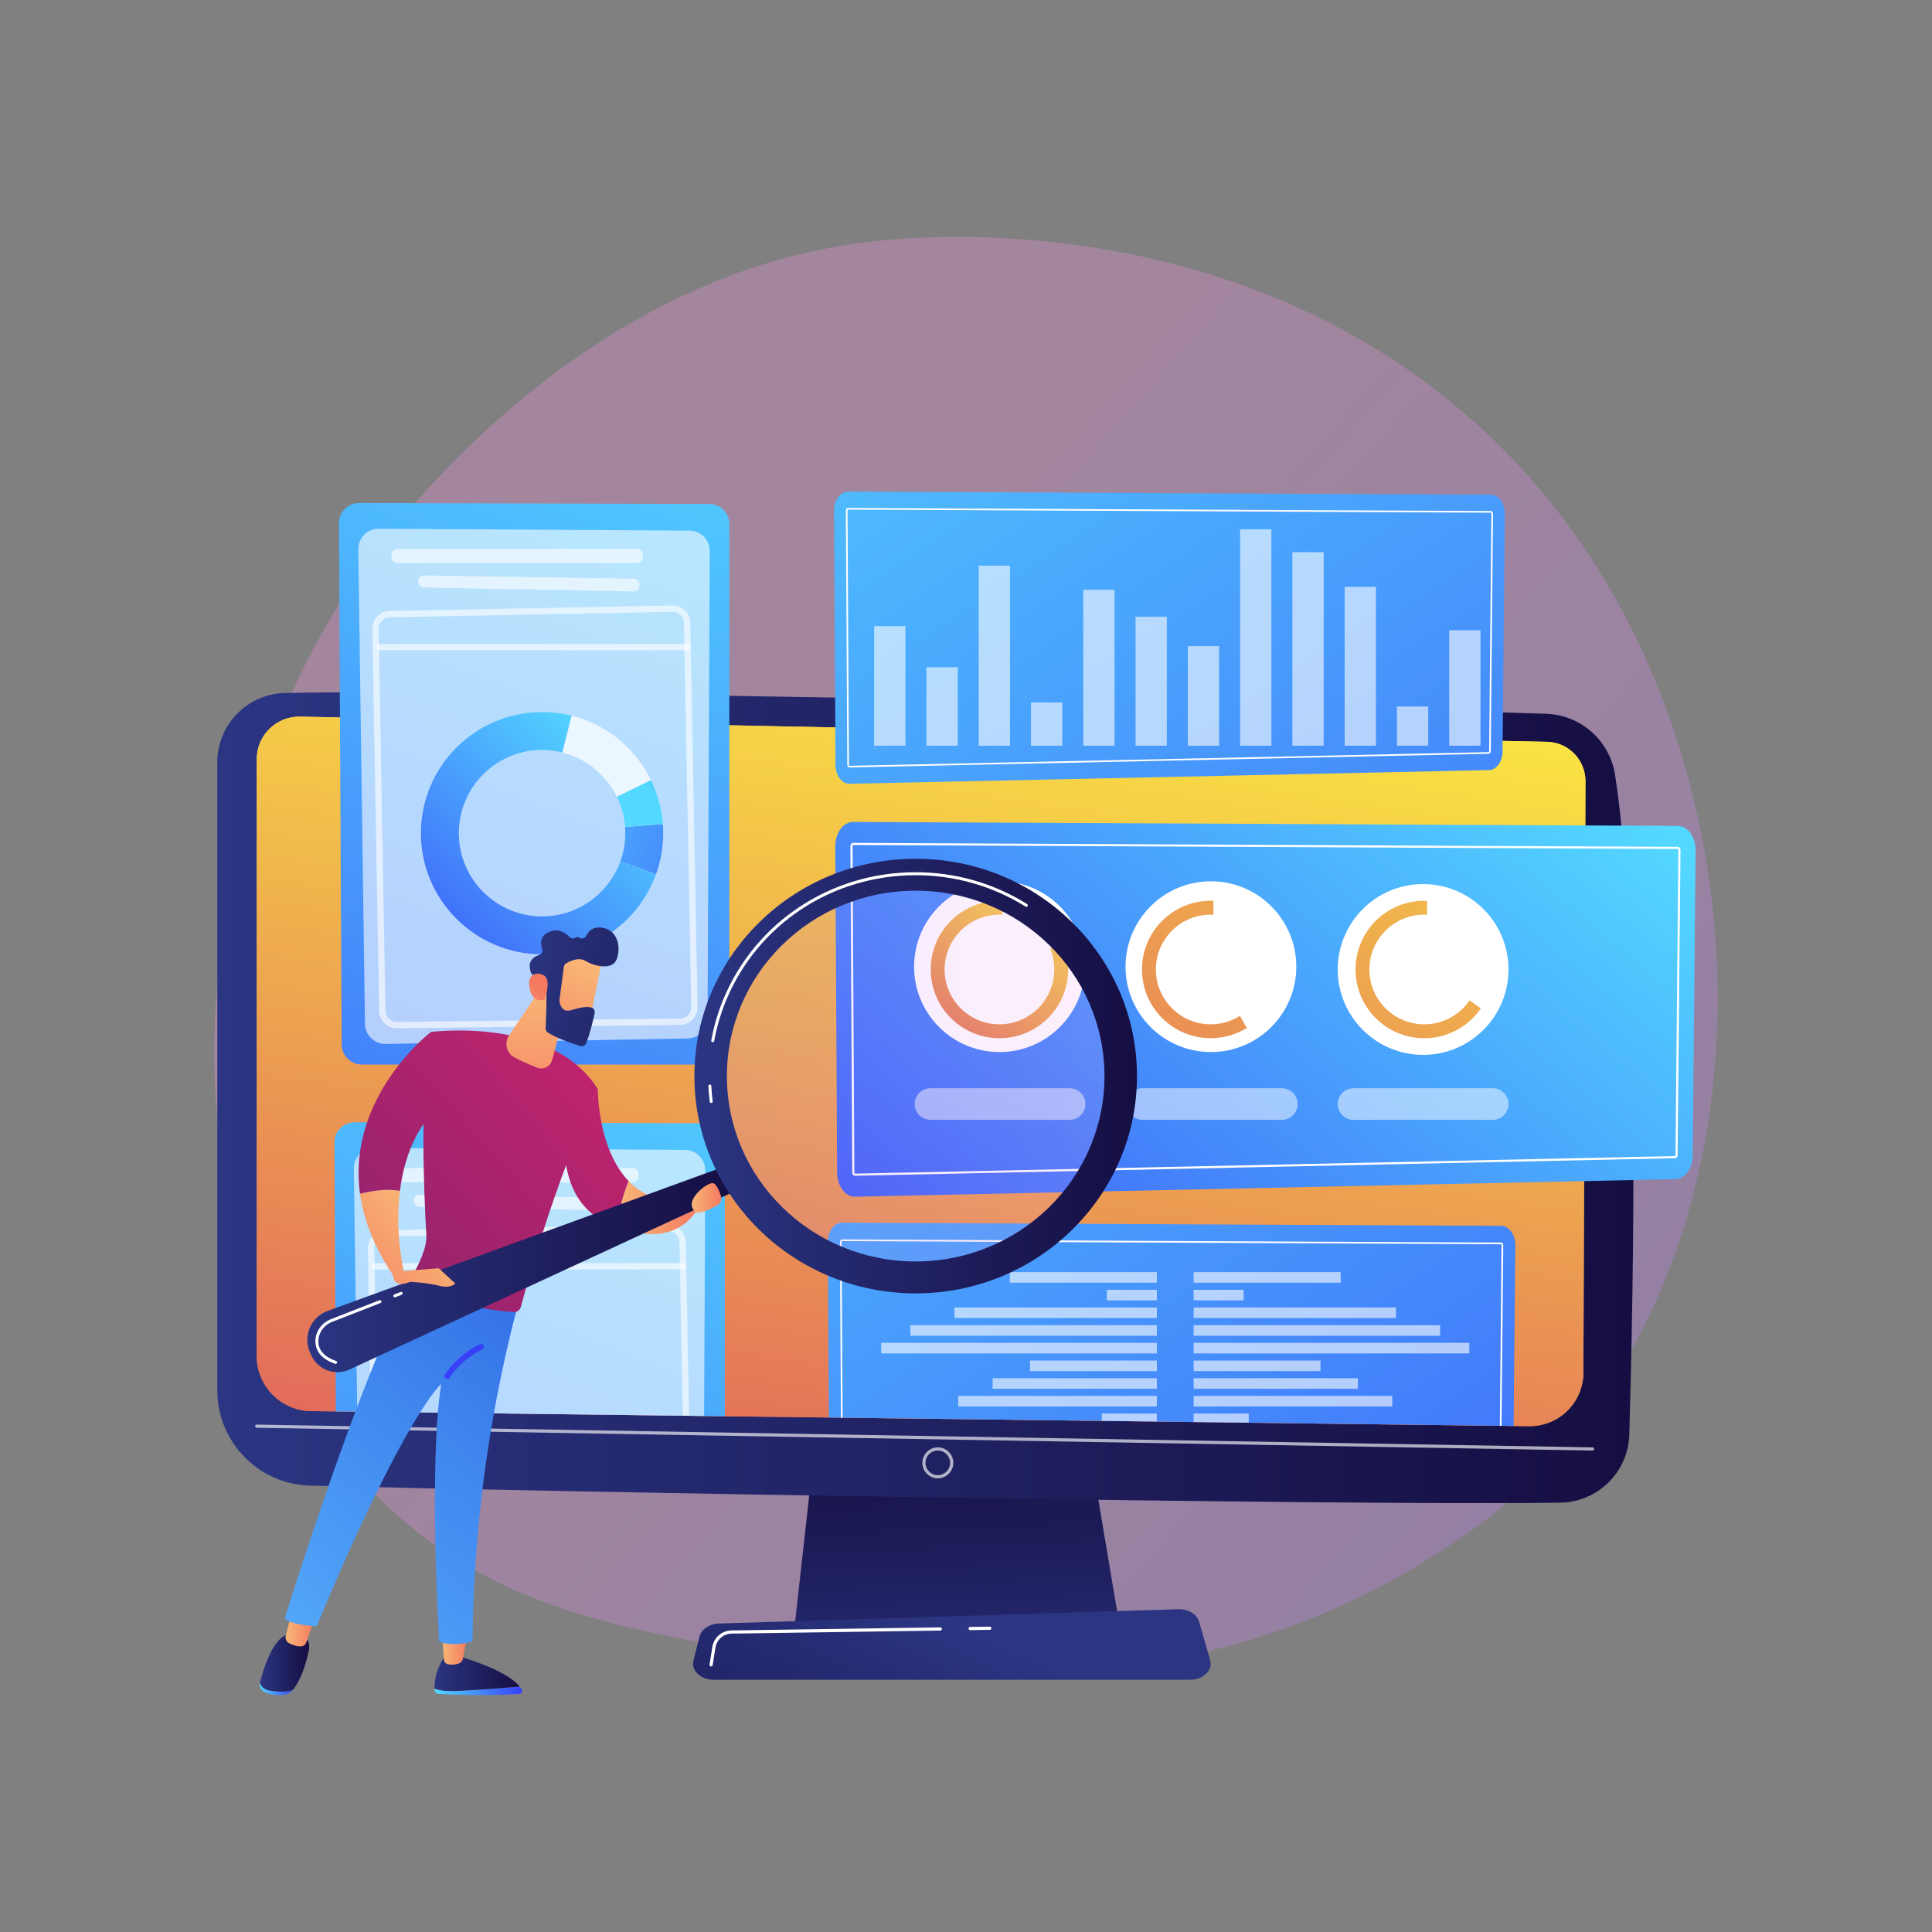 <?xml version="1.0" encoding="utf-8"?>
<!-- Generator: Adobe Illustrator 27.5.0, SVG Export Plug-In . SVG Version: 6.00 Build 0)  -->
<svg version="1.1" xmlns="http://www.w3.org/2000/svg" xmlns:xlink="http://www.w3.org/1999/xlink" x="0px" y="0px"
	 viewBox="0 0 3710 3710" style="enable-background:new 0 0 3710 3710;" xml:space="preserve">
<rect x="0" y="0" width="3710" height="3710" fill="#808080" stroke="none"/>
<g id="Background">
	<g>
		<g>
			<rect style="fill:transparent" width="3710" height="3710"/>
		</g>
	</g>
</g>
<g id="Illustration">
	<g>
		<linearGradient id="SVGID_1_" gradientUnits="userSpaceOnUse" x1="3483.461" y1="3338.964" x2="1382.763" y2="1496.811">
			<stop  offset="0" style="stop-color:#B37CFF"/>
			<stop  offset="1" style="stop-color:#F895E7"/>
		</linearGradient>
		<path style="opacity:0.3;fill:url(#SVGID_1_);" d="M2951.056,2833.159c-75.14,74.667-142.372,118.559-193.847,151.695
			c-502.03,323.16-1075.906,230.018-1253.333,198.182c-286.258-51.364-527.9-87.598-735.513-268.426
			c-471.76-410.896-448.814-1268.055-88.332-1799.028c42.742-62.958,402.679-577.317,977.796-649.795
			c14.067-1.773,24.562-2.782,33.755-3.72c88.969-9.081,640.295-57.01,1089.845,306.085
			c64.351,51.975,167.911,145.725,263.944,288.71C3396.511,1579.676,3397.624,2389.401,2951.056,2833.159z"/>
		<g>
			
				<linearGradient id="SVGID_00000162323468054323493770000013721977786425927331_" gradientUnits="userSpaceOnUse" x1="1850.53" y1="3372.721" x2="1818.085" y2="2730.312">
				<stop  offset="0" style="stop-color:#2B3582"/>
				<stop  offset="1" style="stop-color:#150E42"/>
			</linearGradient>
			<polygon style="fill:url(#SVGID_00000162323468054323493770000013721977786425927331_);" points="1579.395,2643.417 
				1525.508,3126.708 2150.701,3126.708 2069.269,2643.417 			"/>
			
				<linearGradient id="SVGID_00000181768466490540900120000012850292054677921191_" gradientUnits="userSpaceOnUse" x1="417.281" y1="2107.845" x2="3136.672" y2="2107.845">
				<stop  offset="0" style="stop-color:#2B3582"/>
				<stop  offset="1" style="stop-color:#150E42"/>
			</linearGradient>
			<path style="fill:url(#SVGID_00000181768466490540900120000012850292054677921191_);" d="M417.281,1463.761v1206.122
				c0,99.22,79.066,180.358,178.253,182.916c440.535,11.36,1981.312,38.905,2400.672,32.722
				c72.077-1.062,130.466-58.741,132.545-130.796c8.086-280.198,21.22-953.982-27.382-1266.794
				c-10.235-65.875-65.839-115.135-132.47-117.266c-369.113-11.808-2002.439-49.303-2421.602-39.889
				C475.005,1332.4,417.281,1391.451,417.281,1463.761z"/>
			
				<linearGradient id="SVGID_00000151506349765982177450000006556432805845978011_" gradientUnits="userSpaceOnUse" x1="1930.552" y1="1007.925" x2="1533.266" y2="3529.816">
				<stop  offset="0" style="stop-color:#FDF53F"/>
				<stop  offset="1" style="stop-color:#D93C65"/>
			</linearGradient>
			<path style="fill:url(#SVGID_00000151506349765982177450000006556432805845978011_);" d="M492.961,1457.89v1145.9
				c0,57.929,46.502,105.132,104.426,105.998l2338.487,28.891c57.427,0.858,104.5-45.344,104.714-102.777l3.912-1135.661
				c0.153-41.066-32.564-74.714-73.618-75.713L576.705,1376.16C530.788,1375.043,492.961,1411.96,492.961,1457.89z"/>
			<path style="opacity:0.65;fill:#FFFFFF;" d="M3058.194,2785.45c-0.018,0-0.036,0-0.053,0l-2565.231-43.706
				c-1.685-0.03-3.028-1.418-3-3.102c0.028-1.687,1.349-2.92,3.104-3.001l2565.231,43.706c1.685,0.03,3.028,1.418,3,3.102
				C3061.216,2784.118,3059.855,2785.45,3058.194,2785.45z"/>
			
				<linearGradient id="SVGID_00000103238709114188387860000015519281808033132425_" gradientUnits="userSpaceOnUse" x1="1930.552" y1="1007.925" x2="1533.266" y2="3529.816">
				<stop  offset="0" style="stop-color:#FDF53F"/>
				<stop  offset="1" style="stop-color:#D93C65"/>
			</linearGradient>
			<path style="fill:url(#SVGID_00000103238709114188387860000015519281808033132425_);" d="M492.961,1457.89v1145.9
				c0,57.929,46.502,105.132,104.426,105.998l2338.487,28.891c57.427,0.858,104.5-45.344,104.714-102.777l3.912-1135.661
				c0.153-41.066-32.564-74.714-73.618-75.713L576.705,1376.16C530.788,1375.043,492.961,1411.96,492.961,1457.89z"/>
			<path style="opacity:0.65;fill:#FFFFFF;" d="M1800.883,2838.832c-16.401,0-29.743-13.342-29.743-29.741
				c0-16.403,13.342-29.744,29.743-29.744c16.4,0,29.741,13.342,29.741,29.744
				C1830.624,2825.49,1817.282,2838.832,1800.883,2838.832z M1800.883,2785.45c-13.035,0-23.64,10.606-23.64,23.641
				c0,13.035,10.605,23.638,23.64,23.638c13.034,0,23.638-10.603,23.638-23.638
				C1824.521,2796.056,1813.916,2785.45,1800.883,2785.45z"/>
			
				<linearGradient id="SVGID_00000017474963517254444410000012182264277566203535_" gradientUnits="userSpaceOnUse" x1="1852.549" y1="3130.314" x2="1554.055" y2="3785.702">
				<stop  offset="0" style="stop-color:#2B3582"/>
				<stop  offset="1" style="stop-color:#150E42"/>
			</linearGradient>
			<path style="fill:url(#SVGID_00000017474963517254444410000012182264277566203535_);" d="M2285.368,3225.588h-915.013
				c-24.858,0-43.525-17.696-38.719-36.705l11.741-46.434c3.531-13.964,18.893-24.216,37.141-24.786l882.106-27.525
				c19.063-0.595,35.943,9.524,40.096,24.037l21.166,73.959C2329.384,3207.349,2310.627,3225.588,2285.368,3225.588z"/>
			<path style="fill:#FFFFFF;" d="M1862.922,3130.311c-1.664,0-3.025-1.338-3.05-3.007c-0.024-1.687,1.322-3.073,3.007-3.096
				l37.799-0.551c1.639-0.048,3.071,1.323,3.096,3.007c0.024,1.687-1.322,3.072-3.007,3.096l-37.799,0.551
				C1862.953,3130.311,1862.937,3130.311,1862.922,3130.311z"/>
			<path style="fill:#FFFFFF;" d="M1365.511,3200.057c-0.16,0-0.322-0.012-0.484-0.039c-1.664-0.265-2.798-1.83-2.532-3.493
				l5.393-33.773c2.903-18.185,18.372-31.574,36.782-31.845l400.92-5.862c1.719,0.119,3.071,1.32,3.096,3.007
				c0.024,1.687-1.322,3.073-3.007,3.096l-400.92,5.862c-15.438,0.227-28.411,11.456-30.845,26.702l-5.392,33.773
				C1368.281,3198.988,1366.985,3200.057,1365.511,3200.057z"/>
			<g>
				
					<linearGradient id="SVGID_00000102510950271138100620000014236438186647863427_" gradientUnits="userSpaceOnUse" x1="-1295.869" y1="159.886" x2="-3265.297" y2="3114.025" gradientTransform="matrix(-1 0 0 1 239.412 0)">
					<stop  offset="0" style="stop-color:#53D8FF"/>
					<stop  offset="1" style="stop-color:#3840F7"/>
				</linearGradient>
				<path style="fill:url(#SVGID_00000102510950271138100620000014236438186647863427_);" d="M2863.164,949.979l-1234.604-5.935
					c-14.88-0.136-26.964,16.323-26.85,36.571l2.735,488.468c0.114,20.363,12.515,36.614,27.473,36.003l1227.568-26.291
					c14.28-0.584,25.685-16.375,25.869-35.813l4.302-456.242C2889.845,966.608,2877.958,950.114,2863.164,949.979z"/>
				<path style="fill:#FFFFFF;" d="M1631.135,1473.756c-2.284,0-4.058-2.161-4.075-4.918l-2.734-488.462
					c-0.006-1.283,0.337-2.408,1.022-3.347c0.992-1.357,2.205-1.641,3.049-1.641l1234.613,5.938c0.841,0.006,2.04,0.303,3.023,1.663
					c0.68,0.946,1.02,2.068,1.009,3.341l-4.302,456.24c-0.025,2.701-1.709,4.803-3.918,4.893h-0.029L1631.135,1473.756z
					 M1628.389,978.553c-0.077,0-0.233,0-0.484,0.343c-0.281,0.386-0.417,0.865-0.414,1.462l2.734,488.462
					c0.006,1.082,0.58,1.771,0.876,1.771l1227.623-26.294c0.324-0.025,0.841-0.729,0.85-1.759l4.302-456.237
					c0.005-0.593-0.13-1.069-0.411-1.462c-0.25-0.346-0.41-0.349-0.478-0.349L1628.389,978.553z"/>
				<g style="opacity:0.6;">
					<rect x="1678.62" y="1202.388" style="fill:#FFFFFF;" width="60.082" height="229.598"/>
					<rect x="1779.012" y="1281.297" style="fill:#FFFFFF;" width="60.082" height="150.689"/>
					<rect x="1879.403" y="1086.279" style="fill:#FFFFFF;" width="60.082" height="345.708"/>
					<rect x="1979.795" y="1348.934" style="fill:#FFFFFF;" width="60.082" height="83.052"/>
					<rect x="2080.187" y="1132.497" style="fill:#FFFFFF;" width="60.082" height="299.489"/>
					<rect x="2180.578" y="1184.352" style="fill:#FFFFFF;" width="60.082" height="247.635"/>
					<rect x="2280.97" y="1240.715" style="fill:#FFFFFF;" width="60.082" height="191.271"/>
					<rect x="2381.361" y="1016.388" style="fill:#FFFFFF;" width="60.082" height="415.599"/>
					<rect x="2481.753" y="1060.351" style="fill:#FFFFFF;" width="60.082" height="371.635"/>
					<rect x="2582.145" y="1126.86" style="fill:#FFFFFF;" width="60.082" height="305.126"/>
					<rect x="2682.536" y="1356.642" style="fill:#FFFFFF;" width="60.082" height="75.344"/>
					<rect x="2782.928" y="1210.279" style="fill:#FFFFFF;" width="60.082" height="221.707"/>
				</g>
			</g>
			<g>
				
					<linearGradient id="SVGID_00000147922813941177697820000004726301352346289567_" gradientUnits="userSpaceOnUse" x1="1366.424" y1="617.654" x2="357.512" y2="3245.262">
					<stop  offset="0" style="stop-color:#53D8FF"/>
					<stop  offset="1" style="stop-color:#3840F7"/>
				</linearGradient>
				<path style="fill:url(#SVGID_00000147922813941177697820000004726301352346289567_);" d="M694.715,2044.226h667.255
					c21.277,0,38.526-17.249,38.526-38.526v-999.393c0-21.237-17.186-38.469-38.423-38.526l-672.591-1.805
					c-21.398-0.057-38.743,17.333-38.629,38.731l5.336,1001.198C656.303,2027.103,673.518,2044.226,694.715,2044.226z"/>
				<path style="opacity:0.6;fill:#FFFFFF;" d="M727.413,1015.289l596.633,3.673c21.566,0.133,38.951,17.706,38.851,39.272
					l-4.163,896.99c-0.099,21.241-17.141,38.516-38.378,38.904l-579.703,10.576c-21.651,0.395-39.498-16.885-39.801-38.537
					l-12.767-911.24C687.777,1033.032,705.515,1015.155,727.413,1015.289z"/>
				<path style="opacity:0.6;fill:#FFFFFF;" d="M751.671,1065.543v4.114c0,6.459,5.236,11.695,11.695,11.695h459.703
					c6.459,0,11.694-5.236,11.694-11.695v-4.114c0-6.459-5.236-11.695-11.694-11.695H763.366
					C756.907,1053.848,751.671,1059.084,751.671,1065.543z"/>
				<path style="opacity:0.6;fill:#FFFFFF;" d="M802.963,1117.28L802.963,1117.28c0.332,6.122,5.335,10.948,11.465,11.06
					l402.033,7.327c6.541,0.119,11.908-5.151,11.908-11.693v-0.955c0-6.386-5.124-11.592-11.51-11.693l-402.033-6.372
					C808.046,1104.847,802.596,1110.509,802.963,1117.28z"/>
				<path style="opacity:0.61;fill:#FFFFFF;" d="M761.928,1974.621c-18.392,0-33.547-14.844-33.873-33.279l-13.045-733.629
					c-0.332-18.643,14.568-34.11,33.214-34.474l542.823-10.567c9.094-0.113,17.629,3.183,24.152,9.462s10.21,14.719,10.381,23.769
					l13.991,737.667c0.173,9.095-3.218,17.699-9.55,24.228c-6.33,6.529-14.823,10.183-23.917,10.293l-543.771,6.526
					C762.201,1974.618,762.063,1974.621,761.928,1974.621z M1291.718,1174.873c-0.145,0-0.288,0.003-0.432,0.006l-542.823,10.567
					c-11.929,0.229-21.461,10.123-21.25,22.053l0,0l13.045,733.629c0.21,11.789,9.906,21.287,21.671,21.287
					c0.087,0,0.173,0,0.259-0.003l543.771-6.526c5.817-0.069,11.25-2.408,15.3-6.583c4.05-4.178,6.219-9.682,6.109-15.5
					l-13.991-737.667c-0.11-5.79-2.469-11.19-6.641-15.204C1302.667,1177.016,1297.347,1174.873,1291.718,1174.873z"/>
				<path style="opacity:0.61;fill:#FFFFFF;" d="M1320.363,1248.687H728.155c-3.371,0-6.103-2.733-6.103-6.103
					c0-3.37,2.733-6.103,6.103-6.103h592.208c3.37,0,6.103,2.733,6.103,6.103
					C1326.466,1245.954,1323.733,1248.687,1320.363,1248.687z"/>
				<g>
					<path style="opacity:0.73;fill:#FFFFFF;" d="M1040.903,1832.625c-128.317,0-232.711-104.394-232.711-232.713
						c0-128.317,104.394-232.711,232.711-232.711c128.318,0,232.712,104.394,232.712,232.711
						C1273.615,1728.231,1169.221,1832.625,1040.903,1832.625z M1040.903,1440.181c-88.076,0-159.731,71.654-159.731,159.731
						c0,88.077,71.656,159.733,159.731,159.733c88.077,0,159.732-71.656,159.732-159.733
						C1200.635,1511.835,1128.98,1440.181,1040.903,1440.181z"/>
					
						<linearGradient id="SVGID_00000173882422456144212730000002509481025184790172_" gradientUnits="userSpaceOnUse" x1="950.872" y1="1498.236" x2="1621.869" y2="1784.807">
						<stop  offset="0" style="stop-color:#53D8FF"/>
						<stop  offset="1" style="stop-color:#3840F7"/>
					</linearGradient>
					<path style="fill:url(#SVGID_00000173882422456144212730000002509481025184790172_);" d="M1272.965,1582.503l-72.776,5.46
						c0.293,3.946,0.446,7.93,0.446,11.949c0,19.033-3.352,37.295-9.486,54.236l68.646,24.779
						c8.937-24.681,13.82-51.288,13.82-79.016C1273.615,1594.056,1273.392,1588.251,1272.965,1582.503z"/>
					
						<linearGradient id="SVGID_00000106853670332601624430000017476203278697811354_" gradientUnits="userSpaceOnUse" x1="1198.432" y1="1429.361" x2="728.09" y2="1938.573">
						<stop  offset="0" style="stop-color:#53D8FF"/>
						<stop  offset="1" style="stop-color:#3840F7"/>
					</linearGradient>
					<path style="fill:url(#SVGID_00000106853670332601624430000017476203278697811354_);" d="M1040.903,1759.645
						c-88.076,0-159.731-71.656-159.731-159.733c0-88.077,71.656-159.731,159.731-159.731c13.419,0,26.453,1.672,38.914,4.803
						l17.779-70.786c-18.154-4.561-37.144-6.997-56.693-6.997c-128.317,0-232.711,104.394-232.711,232.711
						c0,128.319,104.394,232.713,232.711,232.713c100.59,0,186.47-64.157,218.892-153.697l-68.646-24.779
						C1168.895,1715.607,1109.948,1759.645,1040.903,1759.645z"/>
					
						<linearGradient id="SVGID_00000045579116828650385540000014797682717322549124_" gradientUnits="userSpaceOnUse" x1="1255.697" y1="1529.264" x2="1486.353" y2="1298.609">
						<stop  offset="0" style="stop-color:#53D8FF"/>
						<stop  offset="1" style="stop-color:#3840F7"/>
					</linearGradient>
					<path style="fill:url(#SVGID_00000045579116828650385540000014797682717322549124_);" d="M1200.189,1587.963l72.776-5.46
						c-2.237-30.107-10.233-58.633-22.88-84.49l-65.601,31.957C1193.165,1547.717,1198.653,1567.297,1200.189,1587.963z"/>
				</g>
			</g>
			<g>
				<defs>
					<path id="SVGID_00000114765283676987161670000011752969456551756939_" d="M492.961,1457.89v1145.9
						c0,57.929,46.502,105.132,104.426,105.998l2338.487,28.891c57.427,0.858,104.5-45.344,104.714-102.777l3.912-1135.661
						c0.153-41.066-32.564-74.714-73.618-75.713L576.705,1376.16C530.788,1375.043,492.961,1411.96,492.961,1457.89z"/>
				</defs>
				<clipPath id="SVGID_00000079456473704681559880000004969841223465248128_">
					<use xlink:href="#SVGID_00000114765283676987161670000011752969456551756939_"  style="overflow:visible;"/>
				</clipPath>
				<g style="clip-path:url(#SVGID_00000079456473704681559880000004969841223465248128_);">
					
						<linearGradient id="SVGID_00000150800845947280663160000011241785702276443047_" gradientUnits="userSpaceOnUse" x1="1357.822" y1="1806.809" x2="348.91" y2="4434.417">
						<stop  offset="0" style="stop-color:#53D8FF"/>
						<stop  offset="1" style="stop-color:#3840F7"/>
					</linearGradient>
					<path style="fill:url(#SVGID_00000150800845947280663160000011241785702276443047_);" d="M686.113,3233.381h667.255
						c21.277,0,38.526-17.249,38.526-38.526v-999.393c0-21.237-17.186-38.469-38.423-38.526l-672.591-1.805
						c-21.398-0.057-38.743,17.334-38.629,38.731l5.336,1001.198C647.701,3216.257,664.916,3233.381,686.113,3233.381z"/>
					<path style="opacity:0.6;fill:#FFFFFF;" d="M718.811,2204.444l596.633,3.673c21.566,0.133,38.951,17.706,38.851,39.273
						l-4.163,896.99c-0.099,21.241-17.141,38.517-38.378,38.904L732.05,3193.86c-21.651,0.395-39.498-16.885-39.801-38.538
						l-12.767-911.24C679.176,2222.187,696.913,2204.309,718.811,2204.444z"/>
					<path style="opacity:0.6;fill:#FFFFFF;" d="M743.07,2254.698v4.113c0,6.459,5.236,11.695,11.695,11.695h459.703
						c6.459,0,11.694-5.236,11.694-11.695v-4.113c0-6.459-5.236-11.695-11.694-11.695H754.764
						C748.306,2243.003,743.07,2248.239,743.07,2254.698z"/>
					<path style="opacity:0.6;fill:#FFFFFF;" d="M794.361,2306.435L794.361,2306.435c0.332,6.122,5.335,10.948,11.465,11.06
						l402.032,7.327c6.541,0.119,11.908-5.151,11.908-11.693v-0.955c0-6.387-5.124-11.592-11.51-11.693l-402.033-6.372
						C799.444,2294.002,793.994,2299.664,794.361,2306.435z"/>
					<path style="opacity:0.61;fill:#FFFFFF;" d="M753.32,3163.776c-18.387,0-33.539-14.844-33.867-33.276l-13.045-733.632
						c-0.332-18.643,14.568-34.11,33.215-34.474l542.823-10.567c9.076-0.092,17.629,3.183,24.152,9.462
						c6.523,6.279,10.21,14.719,10.381,23.769l13.991,737.667c0.173,9.095-3.219,17.698-9.55,24.228
						c-6.33,6.529-14.823,10.183-23.917,10.293l-543.771,6.526C753.596,3163.773,753.457,3163.776,753.32,3163.776z
						 M1283.116,2364.027c-0.145,0-0.288,0.003-0.432,0.006l-542.823,10.567c-11.929,0.229-21.461,10.123-21.249,22.052l0,0
						l13.045,733.629c0.213,11.876,10.104,21.409,21.929,21.284l543.772-6.527c5.817-0.068,11.25-2.408,15.3-6.583
						c4.05-4.178,6.219-9.682,6.109-15.499l-13.991-737.667c-0.11-5.79-2.469-11.19-6.641-15.204
						C1294.065,2366.17,1288.745,2364.027,1283.116,2364.027z"/>
					<path style="opacity:0.61;fill:#FFFFFF;" d="M1311.76,2437.841H719.553c-3.37,0-6.103-2.733-6.103-6.103
						c0-3.371,2.733-6.103,6.103-6.103h592.208c3.37,0,6.103,2.733,6.103,6.103
						C1317.864,2435.108,1315.131,2437.841,1311.76,2437.841z"/>
				</g>
				<g style="clip-path:url(#SVGID_00000079456473704681559880000004969841223465248128_);">
					
						<linearGradient id="SVGID_00000119091201967925322730000017560685416683083432_" gradientUnits="userSpaceOnUse" x1="-1011.224" y1="1137.623" x2="-3029.827" y2="4165.525" gradientTransform="matrix(-1 0 0 1 239.412 0)">
						<stop  offset="0" style="stop-color:#53D8FF"/>
						<stop  offset="1" style="stop-color:#3840F7"/>
					</linearGradient>
					<path style="fill:url(#SVGID_00000119091201967925322730000017560685416683083432_);" d="M2882.68,2353.952l-1265.431-6.083
						c-15.251-0.139-27.637,16.73-27.521,37.484l2.803,500.665c0.117,20.872,12.827,37.528,28.159,36.901l1258.219-26.947
						c14.636-0.599,26.327-16.783,26.515-36.708l4.409-467.635C2910.028,2370.996,2897.844,2354.09,2882.68,2353.952z"/>
					<path style="fill:#FFFFFF;" d="M1619.888,2890.806c-2.341,0-4.16-2.215-4.177-5.041l-2.802-500.659
						c-0.006-1.315,0.345-2.468,1.047-3.431c1.02-1.388,2.262-1.679,3.125-1.679l1265.44,6.083c0.86,0.006,2.089,0.311,3.098,1.708
						c0.697,0.963,1.045,2.113,1.034,3.422l-4.41,467.635c-0.025,2.769-1.752,4.923-4.015,5.015h-0.03L1619.888,2890.806z
						 M1617.074,2383.241c-0.079,0-0.241,0-0.497,0.352c-0.284,0.387-0.426,0.894-0.423,1.495l2.802,500.659
						c0.006,1.109,0.594,1.815,0.898,1.815l1258.276-26.948c0.333-0.025,0.862-0.748,0.871-1.802l4.41-467.632
						c0.005-0.599-0.136-1.099-0.418-1.492c-0.263-0.361-0.431-0.364-0.493-0.364L1617.074,2383.241z"/>
					<g style="opacity:0.6;">
						
							<rect x="2065.11" y="2680.279" transform="matrix(6.123234e-17 -1 1 6.123234e-17 -751.222 4901.764)" style="fill:#FFFFFF;" width="20.322" height="292.427"/>
						
							<rect x="2115.362" y="2696.575" transform="matrix(6.123234e-17 -1 1 6.123234e-17 -667.015 4918.06)" style="fill:#FFFFFF;" width="20.322" height="191.924"/>
						
							<rect x="1991.169" y="2538.427" transform="matrix(6.123234e-17 -1 1 6.123234e-17 -757.252 4759.912)" style="fill:#FFFFFF;" width="20.322" height="440.309"/>
						
							<rect x="2158.434" y="2671.737" transform="matrix(6.123234e-17 -1 1 6.123234e-17 -556.031 4893.222)" style="fill:#FFFFFF;" width="20.322" height="105.779"/>
						
							<rect x="2020.602" y="2499.949" transform="matrix(6.123234e-17 -1 1 6.123234e-17 -659.908 4721.434)" style="fill:#FFFFFF;" width="20.322" height="381.443"/>
						
							<rect x="2053.625" y="2499.016" transform="matrix(6.123234e-17 -1 1 6.123234e-17 -592.93 4720.501)" style="fill:#FFFFFF;" width="20.322" height="315.399"/>
						
							<rect x="2089.518" y="2500.954" transform="matrix(6.123234e-17 -1 1 6.123234e-17 -523.081 4722.439)" style="fill:#FFFFFF;" width="20.322" height="243.611"/>
						
							<rect x="1946.661" y="2324.141" transform="matrix(6.123234e-17 -1 1 6.123234e-17 -631.982 4545.626)" style="fill:#FFFFFF;" width="20.322" height="529.326"/>
						
							<rect x="1974.658" y="2318.183" transform="matrix(6.123234e-17 -1 1 6.123234e-17 -570.03 4539.667)" style="fill:#FFFFFF;" width="20.322" height="473.332"/>
						
							<rect x="2017.013" y="2326.582" transform="matrix(6.123234e-17 -1 1 6.123234e-17 -493.72 4548.067)" style="fill:#FFFFFF;" width="20.322" height="388.622"/>
						
							<rect x="2163.343" y="2438.957" transform="matrix(6.123234e-17 -1 1 6.123234e-17 -313.434 4660.441)" style="fill:#FFFFFF;" width="20.322" height="95.962"/>
						
							<rect x="2070.135" y="2311.794" transform="matrix(6.123234e-17 -1 1 6.123234e-17 -372.686 4533.279)" style="fill:#FFFFFF;" width="20.322" height="282.376"/>
					</g>
					<g style="opacity:0.6;">
						
							<rect x="2428.19" y="2680.279" transform="matrix(6.123234e-17 -1 1 6.123234e-17 -388.142 5264.844)" style="fill:#FFFFFF;" width="20.322" height="292.427"/>
						
							<rect x="2377.939" y="2696.575" transform="matrix(6.123234e-17 -1 1 6.123234e-17 -404.437 5180.637)" style="fill:#FFFFFF;" width="20.322" height="191.924"/>
						
							<rect x="2502.132" y="2538.427" transform="matrix(6.123234e-17 -1 1 6.123234e-17 -246.29 5270.874)" style="fill:#FFFFFF;" width="20.322" height="440.309"/>
						
							<rect x="2334.866" y="2671.737" transform="matrix(6.123234e-17 -1 1 6.123234e-17 -379.599 5069.654)" style="fill:#FFFFFF;" width="20.322" height="105.779"/>
						
							<rect x="2472.699" y="2499.949" transform="matrix(6.123234e-17 -1 1 6.123234e-17 -207.811 5173.53)" style="fill:#FFFFFF;" width="20.322" height="381.444"/>
						
							<rect x="2439.677" y="2499.016" transform="matrix(6.123234e-17 -1 1 6.123234e-17 -206.878 5106.553)" style="fill:#FFFFFF;" width="20.322" height="315.399"/>
						
							<rect x="2403.783" y="2500.954" transform="matrix(6.123234e-17 -1 1 6.123234e-17 -208.816 5036.703)" style="fill:#FFFFFF;" width="20.322" height="243.611"/>
						
							<rect x="2546.64" y="2324.141" transform="matrix(6.123234e-17 -1 1 6.123234e-17 -32.003 5145.605)" style="fill:#FFFFFF;" width="20.322" height="529.326"/>
						
							<rect x="2518.643" y="2318.183" transform="matrix(6.123234e-17 -1 1 6.123234e-17 -26.045 5083.652)" style="fill:#FFFFFF;" width="20.322" height="473.332"/>
						
							<rect x="2476.288" y="2326.582" transform="matrix(6.123234e-17 -1 1 6.123234e-17 -34.444 5007.342)" style="fill:#FFFFFF;" width="20.322" height="388.622"/>
						
							<rect x="2329.958" y="2438.957" transform="matrix(6.123234e-17 -1 1 6.123234e-17 -146.819 4827.057)" style="fill:#FFFFFF;" width="20.322" height="95.962"/>
						
							<rect x="2423.165" y="2311.794" transform="matrix(6.123234e-17 -1 1 6.123234e-17 -19.656 4886.309)" style="fill:#FFFFFF;" width="20.322" height="282.377"/>
					</g>
				</g>
			</g>
		</g>
		<g>
			
				<linearGradient id="SVGID_00000144322277063680081380000013656229002799065006_" gradientUnits="userSpaceOnUse" x1="2904.043" y1="1349.654" x2="1640.267" y2="2865.065">
				<stop  offset="0" style="stop-color:#53D8FF"/>
				<stop  offset="1" style="stop-color:#3840F7"/>
			</linearGradient>
			<path style="fill:url(#SVGID_00000144322277063680081380000013656229002799065006_);" d="M3222.063,1585.987l-1583.567-7.613
				c-19.086-0.174-34.585,20.936-34.44,46.908l3.508,626.535c0.146,26.119,16.052,46.963,35.238,46.178l1574.542-33.721
				c18.316-0.749,32.945-21.003,33.181-45.936l5.517-585.2C3256.285,1607.317,3241.039,1586.16,3222.063,1585.987z"/>
			<path style="fill:#FFFFFF;" d="M1641.798,2257.811c-2.93,0-5.205-2.771-5.227-6.308l-3.507-626.527
				c-0.008-1.641,0.432-3.084,1.308-4.293c1.279-1.74,2.833-2.105,3.913-2.105l1583.579,7.616c1.078,0.008,2.616,0.388,3.877,2.133
				c0.872,1.213,1.308,2.652,1.294,4.286l-5.519,585.197c-0.032,3.465-2.192,6.161-5.025,6.276h-0.038L1641.798,2257.811z
				 M1638.276,1622.638c-0.099,0-0.301,0-0.622,0.44c-0.359,0.492-0.533,1.11-0.529,1.875l3.507,626.527
				c0.008,1.388,0.743,2.272,1.124,2.272l1574.613-33.726c0.41-0.028,1.078-0.932,1.09-2.256l5.519-585.193
				c0.006-0.761-0.167-1.372-0.527-1.875c-0.321-0.444-0.525-0.448-0.613-0.448L1638.276,1622.638z"/>
			<g>
				<circle style="fill:#FFFFFF;" cx="1919.258" cy="1856.3" r="163.951"/>
				<circle style="fill:#FFFFFF;" cx="2325.317" cy="1856.3" r="163.951"/>
				<circle style="fill:#FFFFFF;" cx="2732.783" cy="1861.666" r="163.951"/>
				<g>
					
						<linearGradient id="SVGID_00000134956290021071278400000016287631665671903361_" gradientUnits="userSpaceOnUse" x1="2054.872" y1="1661.813" x2="1722.868" y2="2151.082">
						<stop  offset="0" style="stop-color:#FDF53F"/>
						<stop  offset="1" style="stop-color:#D93C65"/>
					</linearGradient>
					<path style="fill:url(#SVGID_00000134956290021071278400000016287631665671903361_);" d="M2016.677,1821.65
						c5.074,12.34,7.892,25.847,7.892,40.016c0,58.161-47.149,105.31-105.31,105.31c-58.161,0-105.31-47.149-105.31-105.31
						c0-58.161,47.149-105.31,105.31-105.31c1.781,0,3.552,0.047,5.312,0.134v-26.695c-1.763-0.07-3.532-0.115-5.312-0.115
						c-72.894,0-131.986,59.092-131.986,131.986s59.092,131.986,131.986,131.986c72.894,0,131.986-59.092,131.986-131.986
						c0-17.949-3.589-35.057-10.078-50.656L2016.677,1821.65z"/>
					
						<linearGradient id="SVGID_00000176045182488199282900000004073795219917381030_" gradientUnits="userSpaceOnUse" x1="2890.511" y1="927.868" x2="1709.279" y2="2849.993">
						<stop  offset="0" style="stop-color:#FDF53F"/>
						<stop  offset="1" style="stop-color:#D93C65"/>
					</linearGradient>
					<path style="fill:url(#SVGID_00000176045182488199282900000004073795219917381030_);" d="M2381.048,1950.766
						c-16.248,10.254-35.479,16.211-56.112,16.211c-58.161,0-105.31-47.149-105.31-105.31c0-58.161,47.149-105.31,105.31-105.31
						c1.782,0,3.552,0.047,5.312,0.134v-26.695c-1.763-0.07-3.532-0.115-5.312-0.115c-72.894,0-131.986,59.092-131.986,131.986
						s59.092,131.986,131.986,131.986c25.44,0,49.195-7.205,69.347-19.674L2381.048,1950.766z"/>
					
						<linearGradient id="SVGID_00000127766164929620273600000013747391338865143970_" gradientUnits="userSpaceOnUse" x1="3194.08" y1="1114.423" x2="2012.847" y2="3036.549">
						<stop  offset="0" style="stop-color:#FDF53F"/>
						<stop  offset="1" style="stop-color:#D93C65"/>
					</linearGradient>
					<path style="fill:url(#SVGID_00000127766164929620273600000013747391338865143970_);" d="M2822.07,1920.875
						c-18.954,27.825-50.885,46.101-87.091,46.101c-58.162,0-105.311-47.149-105.311-105.31c0-58.161,47.149-105.31,105.311-105.31
						c1.781,0,3.552,0.047,5.312,0.134v-26.695c-1.763-0.07-3.532-0.115-5.312-0.115c-72.894,0-131.987,59.092-131.987,131.986
						s59.093,131.986,131.987,131.986c45.094,0,84.899-22.62,108.707-57.127L2822.07,1920.875z"/>
				</g>
				<g>
					<path style="opacity:0.5;fill:#FFFFFF;" d="M2054.014,2089.7h-267.173c-16.77,0-30.365,13.595-30.365,30.365
						c0,16.769,13.594,30.364,30.365,30.364h267.173c16.769,0,30.365-13.594,30.365-30.364
						C2084.379,2103.295,2070.784,2089.7,2054.014,2089.7z"/>
					<path style="opacity:0.5;fill:#FFFFFF;" d="M2461.48,2089.7h-267.173c-16.77,0-30.364,13.595-30.364,30.365
						c0,16.769,13.594,30.364,30.364,30.364h267.173c16.77,0,30.365-13.594,30.365-30.364
						C2491.844,2103.295,2478.25,2089.7,2461.48,2089.7z"/>
					<path style="opacity:0.5;fill:#FFFFFF;" d="M2599.197,2150.428h267.173c16.77,0,30.364-13.594,30.364-30.364
						c0-16.77-13.594-30.365-30.364-30.365h-267.173c-16.77,0-30.365,13.595-30.365,30.365
						C2568.832,2136.834,2582.427,2150.428,2599.197,2150.428z"/>
				</g>
			</g>
		</g>
		<g>
			<g>
				<g>
					
						<linearGradient id="SVGID_00000088828593008713381820000008906773339759230616_" gradientUnits="userSpaceOnUse" x1="1975.06" y1="3246.856" x2="2143.434" y2="3246.856" gradientTransform="matrix(1 0 0 1 -1140.734 0)">
						<stop  offset="0" style="stop-color:#53D8FF"/>
						<stop  offset="1" style="stop-color:#3840F7"/>
					</linearGradient>
					<path style="fill:url(#SVGID_00000088828593008713381820000008906773339759230616_);" d="M997.946,3238.712
						c-28.844,2.493-78.905,6.543-118.371,8.28c-23.724,1.044-37.382-1.279-45.248-4.428c0.013,0.887,0.038,1.725,0.073,2.503
						c0.187,4.153,3.561,7.475,7.756,7.709c74.573,4.162,133.88,1.44,154.994,0.156c4.366-0.266,6.968-5.01,4.735-8.732
						C1000.768,3242.339,999.415,3240.515,997.946,3238.712z"/>
					
						<linearGradient id="SVGID_00000119089239642201802750000006696497061188129924_" gradientUnits="userSpaceOnUse" x1="1975.05" y1="3213.857" x2="2138.679" y2="3213.857" gradientTransform="matrix(1 0 0 1 -1140.734 0)">
						<stop  offset="0" style="stop-color:#2B3582"/>
						<stop  offset="1" style="stop-color:#150E42"/>
					</linearGradient>
					<path style="fill:url(#SVGID_00000119089239642201802750000006696497061188129924_);" d="M879.575,3246.993
						c39.466-1.737,89.527-5.787,118.371-8.28c-28.359-34.793-118.371-58.244-118.371-58.244h-25.422
						c-17.485,25.204-20.017,49.201-19.826,62.096C842.193,3245.714,855.851,3248.037,879.575,3246.993z"/>
					
						<linearGradient id="SVGID_00000014630728793145567210000011777611791511239570_" gradientUnits="userSpaceOnUse" x1="1990.605" y1="3167.786" x2="2038.032" y2="3167.786" gradientTransform="matrix(1 0 0 1 -1140.734 0)">
						<stop  offset="0" style="stop-color:#F9B776"/>
						<stop  offset="1" style="stop-color:#F47960"/>
					</linearGradient>
					<path style="fill:url(#SVGID_00000014630728793145567210000011777611791511239570_);" d="M849.871,3138.965l2.379,47.078
						c0.258,5.098,4.074,9.382,9.179,10.112c5.08,0.727,11.883,0.819,19.097-1.582c4.438-1.477,7.733-5.217,8.551-9.779
						l8.221-45.829H849.871z"/>
				</g>
				<g>
					<g>
						
							<linearGradient id="SVGID_00000045605402066691908830000007021350602576083586_" gradientUnits="userSpaceOnUse" x1="1639.392" y1="3243.225" x2="1703.916" y2="3243.225" gradientTransform="matrix(1 0 0 1 -1140.734 0)">
							<stop  offset="0" style="stop-color:#53D8FF"/>
							<stop  offset="1" style="stop-color:#3840F7"/>
						</linearGradient>
						<path style="fill:url(#SVGID_00000045605402066691908830000007021350602576083586_);" d="M519.669,3246.639
							c-12.509-1.745-18.168-8.243-20.541-15.189c-0.016,0.063-0.031,0.125-0.047,0.187c-1.84,7.328,2.426,14.923,10.955,18.535
							c10.309,4.365,21.581,5.109,30.332,4.749c9.388-0.387,18.006-4.272,22.743-10.49l0.071-0.093
							C553.759,3249,540.53,3249.549,519.669,3246.639z"/>
						
							<linearGradient id="SVGID_00000000922377301480560060000011980267978668356239_" gradientUnits="userSpaceOnUse" x1="1639.862" y1="3193.544" x2="1734.57" y2="3193.544" gradientTransform="matrix(1 0 0 1 -1140.734 0)">
							<stop  offset="0" style="stop-color:#2B3582"/>
							<stop  offset="1" style="stop-color:#150E42"/>
						</linearGradient>
						<path style="fill:url(#SVGID_00000000922377301480560060000011980267978668356239_);" d="M578.646,3138.663H557.68
							c-31.935-0.652-51.988,66.703-58.552,92.787c2.373,6.947,8.033,13.445,20.541,15.189c20.861,2.909,34.089,2.36,43.513-2.302
							c17.253-22.703,25.806-55.955,29.918-75.36C597.776,3146.907,578.646,3138.663,578.646,3138.663z"/>
					</g>
					
						<linearGradient id="SVGID_00000173136970835654870030000014145730660577472935_" gradientUnits="userSpaceOnUse" x1="1689.09" y1="3128.248" x2="1745.77" y2="3128.248" gradientTransform="matrix(1 0 0 1 -1140.734 0)">
						<stop  offset="0" style="stop-color:#F9B776"/>
						<stop  offset="1" style="stop-color:#F47960"/>
					</linearGradient>
					<path style="fill:url(#SVGID_00000173136970835654870030000014145730660577472935_);" d="M560.375,3094.967l-11.642,46.303
						c-1.427,5.677,1.29,11.549,6.539,14.243c6.513,3.342,15.682,6.854,24.109,5.838c3.963-0.478,7.255-3.27,8.565-7.001
						l17.091-48.716L560.375,3094.967z"/>
				</g>
				
					<linearGradient id="SVGID_00000109009878457183991250000003393430450382711202_" gradientUnits="userSpaceOnUse" x1="1557.796" y1="3294.001" x2="2302.385" y2="2451.581" gradientTransform="matrix(1 0 0 1 -1140.734 0)">
					<stop  offset="0" style="stop-color:#5AB6FF"/>
					<stop  offset="1" style="stop-color:#2F68E3"/>
				</linearGradient>
				<path style="fill:url(#SVGID_00000109009878457183991250000003393430450382711202_);" d="M546.489,3108.351
					c14.484,12.848,61.596,14.544,61.596,14.544c169.704-407.306,239.124-465.169,239.124-465.169
					c-24.504,153.736-3.951,494.088-3.951,494.088c28.004,12.357,64.108,0,64.108,0c2.274-251.686,40.96-471.18,86.66-644.225
					c-114.699-2.578-175.695-41.828-195.612-57.581C702.805,2604.149,546.489,3108.351,546.489,3108.351z"/>
				
					<linearGradient id="SVGID_00000172424517951006842860000012914010865875278999_" gradientUnits="userSpaceOnUse" x1="2401.894" y1="1945.035" x2="1102.509" y2="3075.17" gradientTransform="matrix(1 0 0 1 -1140.734 0)">
					<stop  offset="0" style="stop-color:#CB236D"/>
					<stop  offset="1" style="stop-color:#4C246D"/>
				</linearGradient>
				<path style="fill:url(#SVGID_00000172424517951006842860000012914010865875278999_);" d="M827.544,1981.605
					c-21.71,108.29-13.929,302.11-8.819,390.516c1.436,24.849-15.91,59.296-29.93,82.796c-2.199,3.686-0.841,8.406,2.976,10.368
					c23.473,12.064,102.996,49.454,195.161,54.106c6.146,0.31,11.633-3.876,13.224-9.819
					c68.366-255.269,147.773-418.387,147.773-418.387C1060.261,1951.185,827.544,1981.605,827.544,1981.605z"/>
				
					<linearGradient id="SVGID_00000098922657940418397920000013459741804005703809_" gradientUnits="userSpaceOnUse" x1="1880.096" y1="2918.342" x2="1907.256" y2="2864.022" gradientTransform="matrix(1 0 0 1 -1140.734 0)">
					<stop  offset="0" style="stop-color:#53D8FF"/>
					<stop  offset="1" style="stop-color:#3840F7"/>
				</linearGradient>
				<path style="fill:url(#SVGID_00000098922657940418397920000013459741804005703809_);" d="M858.789,2648.083
					c-0.963,0-1.94-0.26-2.824-0.796c-2.561-1.566-3.373-4.904-1.815-7.462c0.913-1.502,22.865-36.983,67.287-58.415
					c2.699-1.295,5.95-0.175,7.258,2.532c1.303,2.701,0.17,5.955-2.534,7.255c-41.412,19.983-62.518,53.941-62.728,54.281
					C862.409,2647.154,860.62,2648.083,858.789,2648.083z"/>
				<g>
					
						<linearGradient id="SVGID_00000150804996064751365840000010961146405361640354_" gradientUnits="userSpaceOnUse" x1="1948.77" y1="2302.055" x2="1746.996" y2="2480.73" gradientTransform="matrix(1 0 0 1 -1140.734 0)">
						<stop  offset="0" style="stop-color:#F9B776"/>
						<stop  offset="1" style="stop-color:#F47960"/>
					</linearGradient>
					<path style="fill:url(#SVGID_00000150804996064751365840000010961146405361640354_);" d="M691.369,2292.396
						c6.974,50.448,27.577,105.472,68.793,163.921l15.668-12.773c0,0-18.087-73.383-7.805-156.664
						C742.6,2281.92,712.572,2287.033,691.369,2292.396z"/>
					
						<linearGradient id="SVGID_00000003089785718314400770000003155494052485610630_" gradientUnits="userSpaceOnUse" x1="2293.567" y1="1825.272" x2="1000.043" y2="2950.31" gradientTransform="matrix(1 0 0 1 -1140.734 0)">
						<stop  offset="0" style="stop-color:#CB236D"/>
						<stop  offset="1" style="stop-color:#4C246D"/>
					</linearGradient>
					<path style="fill:url(#SVGID_00000003089785718314400770000003155494052485610630_);" d="M851.793,2115.221l-24.249-133.616
						c0,0-162.017,123.843-136.176,310.791c21.204-5.363,51.232-10.476,76.656-5.516
						C775.432,2226.887,797.557,2161.759,851.793,2115.221z"/>
				</g>
				<g>
					
						<linearGradient id="SVGID_00000043435812961940915860000004417315072123489423_" gradientUnits="userSpaceOnUse" x1="2496.908" y1="2059.064" x2="1203.383" y2="3184.103" gradientTransform="matrix(1 0 0 1 -1140.734 0)">
						<stop  offset="0" style="stop-color:#CB236D"/>
						<stop  offset="1" style="stop-color:#4C246D"/>
					</linearGradient>
					<path style="fill:url(#SVGID_00000043435812961940915860000004417315072123489423_);" d="M1147.93,2091.184l-62.538,134.686
						c10.112,81.314,53.793,116.472,100.892,129.958c2.937-37.059,12.308-66.999,21.003-87.709
						C1147.106,2205.985,1147.93,2091.184,1147.93,2091.184z"/>
					
						<linearGradient id="SVGID_00000005240006142095773140000015412231236760773511_" gradientUnits="userSpaceOnUse" x1="2327.017" y1="2318.955" x2="2485.922" y2="2318.955" gradientTransform="matrix(1 0 0 1 -1140.734 0)">
						<stop  offset="0" style="stop-color:#F9B776"/>
						<stop  offset="1" style="stop-color:#F47960"/>
					</linearGradient>
					<path style="fill:url(#SVGID_00000005240006142095773140000015412231236760773511_);" d="M1207.287,2268.118
						c-8.695,20.71-18.066,50.65-21.003,87.709c125.659,48.754,158.905-45.798,158.905-45.798l-23.224-4.097
						C1269.521,2311.457,1232.887,2294.55,1207.287,2268.118z"/>
				</g>
				
					<linearGradient id="SVGID_00000154384885049346331940000013670473295897879983_" gradientUnits="userSpaceOnUse" x1="2172.558" y1="1894.304" x2="2170.822" y2="2191.047" gradientTransform="matrix(1 0 0 1 -1140.734 0)">
					<stop  offset="0" style="stop-color:#F9B776"/>
					<stop  offset="1" style="stop-color:#F47960"/>
				</linearGradient>
				<path style="fill:url(#SVGID_00000154384885049346331940000013670473295897879983_);" d="M1090.311,1924.904l-30.191,110.988
					c-3.392,12.468-16.878,19.164-28.876,14.367c-12.948-5.176-29.374-12.241-43.516-19.876
					c-15.095-8.15-19.818-27.567-10.263-41.814l62.77-93.594L1090.311,1924.904z"/>
			</g>
			
				<linearGradient id="SVGID_00000016040985536014881830000006912771239435795586_" gradientUnits="userSpaceOnUse" x1="1730.883" y1="2435.36" x2="2562.998" y2="2435.36" gradientTransform="matrix(1 0 0 1 -1140.734 0)">
				<stop  offset="0" style="stop-color:#2B3582"/>
				<stop  offset="1" style="stop-color:#150E42"/>
			</linearGradient>
			<path style="fill:url(#SVGID_00000016040985536014881830000006912771239435795586_);" d="M1402.782,2235.759l-773.635,281.573
				c-32.446,11.809-47.956,48.755-33.662,80.186l2.347,5.161c12.647,27.809,45.516,40.007,73.243,27.18l751.19-347.505
				L1402.782,2235.759z"/>
			
				<linearGradient id="SVGID_00000161625900564546245600000009260413773658935180_" gradientUnits="userSpaceOnUse" x1="2517.206" y1="2066.385" x2="3281.012" y2="2066.385" gradientTransform="matrix(1 0 0 1 -1140.734 0)">
				<stop  offset="0" style="stop-color:#B37CFF"/>
				<stop  offset="1" style="stop-color:#F895E7"/>
			</linearGradient>
			
				<ellipse style="opacity:0.14;fill:url(#SVGID_00000161625900564546245600000009260413773658935180_);" cx="1758.376" cy="2066.385" rx="381.903" ry="375.013"/>
			
				<linearGradient id="SVGID_00000178922735212572030270000009922702654805656710_" gradientUnits="userSpaceOnUse" x1="2474.154" y1="2066.385" x2="3324.064" y2="2066.385" gradientTransform="matrix(1 0 0 1 -1140.734 0)">
				<stop  offset="0" style="stop-color:#2B3582"/>
				<stop  offset="1" style="stop-color:#150E42"/>
			</linearGradient>
			<path style="fill:url(#SVGID_00000178922735212572030270000009922702654805656710_);" d="M1758.375,1649.096
				c-234.696,0-424.954,186.827-424.954,417.288c0,230.464,190.259,417.29,424.954,417.29c234.696,0,424.955-186.826,424.955-417.29
				C2183.33,1835.923,1993.072,1649.096,1758.375,1649.096z M1758.375,2422.375c-200.22,0-362.53-159.382-362.53-355.991
				c0-196.608,162.311-355.991,362.53-355.991c200.221,0,362.531,159.383,362.531,355.991
				C2120.906,2262.993,1958.596,2422.375,1758.375,2422.375z"/>
			<path style="fill:#FFFFFF;" d="M1365.73,2118.078c-1.419,0-2.65-1.053-2.831-2.495c-1.269-9.944-2.152-20.009-2.643-29.919
				c-0.076-1.574,1.14-2.915,2.711-2.99c1.873-0.113,2.922,1.136,2.998,2.711c0.476,9.763,1.352,19.681,2.598,29.481
				c0.196,1.563-0.906,2.99-2.469,3.19C1365.972,2118.071,1365.844,2118.078,1365.73,2118.078z M1368.645,2001.395
				c-0.166,0-0.332-0.015-0.506-0.045c-1.548-0.276-2.582-1.759-2.303-3.311c4.817-26.85,12.526-53.251,22.924-78.466l0.008-0.008
				c61.258-148.607,206.343-244.636,369.61-244.636c76.133,0,150.137,21.149,214.03,61.164c1.337,0.838,1.737,2.597,0.899,3.934
				c-0.823,1.344-2.59,1.74-3.934,0.906c-62.98-39.444-135.941-60.296-210.995-60.296c-160.949,0-303.958,94.643-364.332,241.11
				c-0.008,0.008-0.008,0.011-0.008,0.011c-10.246,24.842-17.842,50.842-22.584,77.284
				C1371.205,2000.425,1370.004,2001.395,1368.645,2001.395z"/>
			<g>
				
					<linearGradient id="SVGID_00000032629449167023568800000009470679097962143166_" gradientUnits="userSpaceOnUse" x1="1908.279" y1="3636.407" x2="1762.209" y2="3829.646" gradientTransform="matrix(0.99 -0.143 0.143 0.99 -1279.788 -1480.94)">
					<stop  offset="0" style="stop-color:#F9B776"/>
					<stop  offset="1" style="stop-color:#F47960"/>
				</linearGradient>
				<path style="fill:url(#SVGID_00000032629449167023568800000009470679097962143166_);" d="M1156.364,1840.58
					c0.275,1.906-25.182,126.655-25.182,126.655l-70.921-16.049l6.562-121.821C1066.823,1829.365,1151.76,1808.672,1156.364,1840.58
					z"/>
				
					<linearGradient id="SVGID_00000089545997689787157930000016091327528959600797_" gradientUnits="userSpaceOnUse" x1="994.941" y1="1877.311" x2="1501.741" y2="1941.389">
					<stop  offset="0" style="stop-color:#2B3582"/>
					<stop  offset="1" style="stop-color:#150E42"/>
				</linearGradient>
				<path style="fill:url(#SVGID_00000089545997689787157930000016091327528959600797_);" d="M1082.774,1856.511l-8.476,63.858
					c-0.109,0.819-0.108,1.628,0.009,2.446c0.715,5.006,4.439,22.046,21.641,17.173c15.609-4.422,29.92-8.224,39.806-5.201
					c4.439,1.358,7.117,5.854,6.188,10.401c-2.316,11.334-8.007,36.776-16.324,58.127c-1.688,4.333-6.432,6.608-10.896,5.306
					c-13.451-3.921-41.587-12.985-62.515-25.579c-2.836-1.707-4.525-4.791-4.385-8.097c0.68-16.121,2.566-65.125,0.979-78.862
					c-1.49-12.894-17.313-20.617-24.188-23.387c-2.254-0.908-4.021-2.684-4.922-4.941c-3.184-7.978-7.573-26.44,15.693-34.005
					c4.869-1.583,7.436-6.833,5.705-11.652c-3.446-9.594-4.899-24.234,13.1-32.3c18.294-8.198,31.957,1.554,39.333,9.479
					c2.983,3.205,7.769,3.693,11.47,1.354c2.107-1.331,4.821-1.768,8.101,0.275c4.419,2.753,10.271,0.877,12.552-3.804
					c4.381-8.992,13.309-18.624,31.219-15.557c31.78,5.443,35.38,40.659,26.996,61.296c-8.384,20.637-42.504,12.777-59.621,2.373
					c-13.014-7.91-29.896,0.381-37.24,4.81C1084.671,1851.428,1083.131,1853.817,1082.774,1856.511z"/>
				
					<linearGradient id="SVGID_00000053519434628709751390000012599863418387549586_" gradientUnits="userSpaceOnUse" x1="1694.343" y1="3789.438" x2="1811.504" y2="3669.234" gradientTransform="matrix(0.99 -0.143 0.143 0.99 -1279.788 -1480.94)">
					<stop  offset="0" style="stop-color:#F9B776"/>
					<stop  offset="1" style="stop-color:#F47960"/>
				</linearGradient>
				<path style="fill:url(#SVGID_00000053519434628709751390000012599863418387549586_);" d="M1045.946,1919.364
					c0,0,13.065-36.586-0.358-45.546c-13.423-8.96-33.303-4.308-28.926,22.196
					C1022.106,1928.981,1045.946,1919.364,1045.946,1919.364z"/>
			</g>
			
				<linearGradient id="SVGID_00000055689257157542181340000011552646728966387594_" gradientUnits="userSpaceOnUse" x1="2028.45" y1="2392.036" x2="1826.677" y2="2570.711" gradientTransform="matrix(1 0 0 1 -1140.734 0)">
				<stop  offset="0" style="stop-color:#F9B776"/>
				<stop  offset="1" style="stop-color:#F47960"/>
			</linearGradient>
			<path style="fill:url(#SVGID_00000055689257157542181340000011552646728966387594_);" d="M769.369,2441.32l73.136-5.96
				l31.673,29.197c0,0-7.493,10.358-30.92,4.404c-23.427-5.954-55.517-7.414-55.517-7.414s-32.341,14.58-32.735-12.7
				L769.369,2441.32z"/>
			
				<linearGradient id="SVGID_00000037665630264477688680000015264673021837519000_" gradientUnits="userSpaceOnUse" x1="2469.04" y1="2300.293" x2="2525.945" y2="2300.293" gradientTransform="matrix(1 0 0 1 -1140.734 0)">
				<stop  offset="0" style="stop-color:#F9B776"/>
				<stop  offset="1" style="stop-color:#F47960"/>
			</linearGradient>
			<path style="fill:url(#SVGID_00000037665630264477688680000015264673021837519000_);" d="M1335.874,2327.329
				c6.325,4.941,27.995-5.375,41.255-12.507c6.463-3.476,9.593-11.033,7.374-18.028c-3.191-10.063-8.508-23.052-15.06-24.69
				C1358.573,2269.386,1309.809,2306.966,1335.874,2327.329z"/>
			<path style="fill:#FFFFFF;" d="M644.412,2619.035c-0.31,0-0.627-0.049-0.936-0.155c-30.218-10.45-37.247-28.303-37.821-41.441
				c-0.831-19.201,11.235-37.021,30.014-44.345l92.895-36.224c1.442-0.574,3.111,0.147,3.692,1.623
				c0.574,1.469-0.151,3.126-1.623,3.7l-92.895,36.22c-16.498,6.437-27.099,22.018-26.374,38.776
				c0.717,16.536,12.149,28.745,33.985,36.292c1.488,0.517,2.28,2.141,1.759,3.632
				C646.7,2618.295,645.598,2619.035,644.412,2619.035z"/>
			<path style="fill:#FFFFFF;" d="M758.215,2491.222c-1.14,0-2.22-0.691-2.658-1.816c-0.574-1.472,0.151-3.126,1.623-3.7
				l12.043-4.693c1.442-0.578,3.118,0.155,3.692,1.624c0.574,1.472-0.151,3.126-1.623,3.7l-12.043,4.693
				C758.91,2491.162,758.563,2491.222,758.215,2491.222z"/>
		</g>
	</g>
</g>
</svg>
